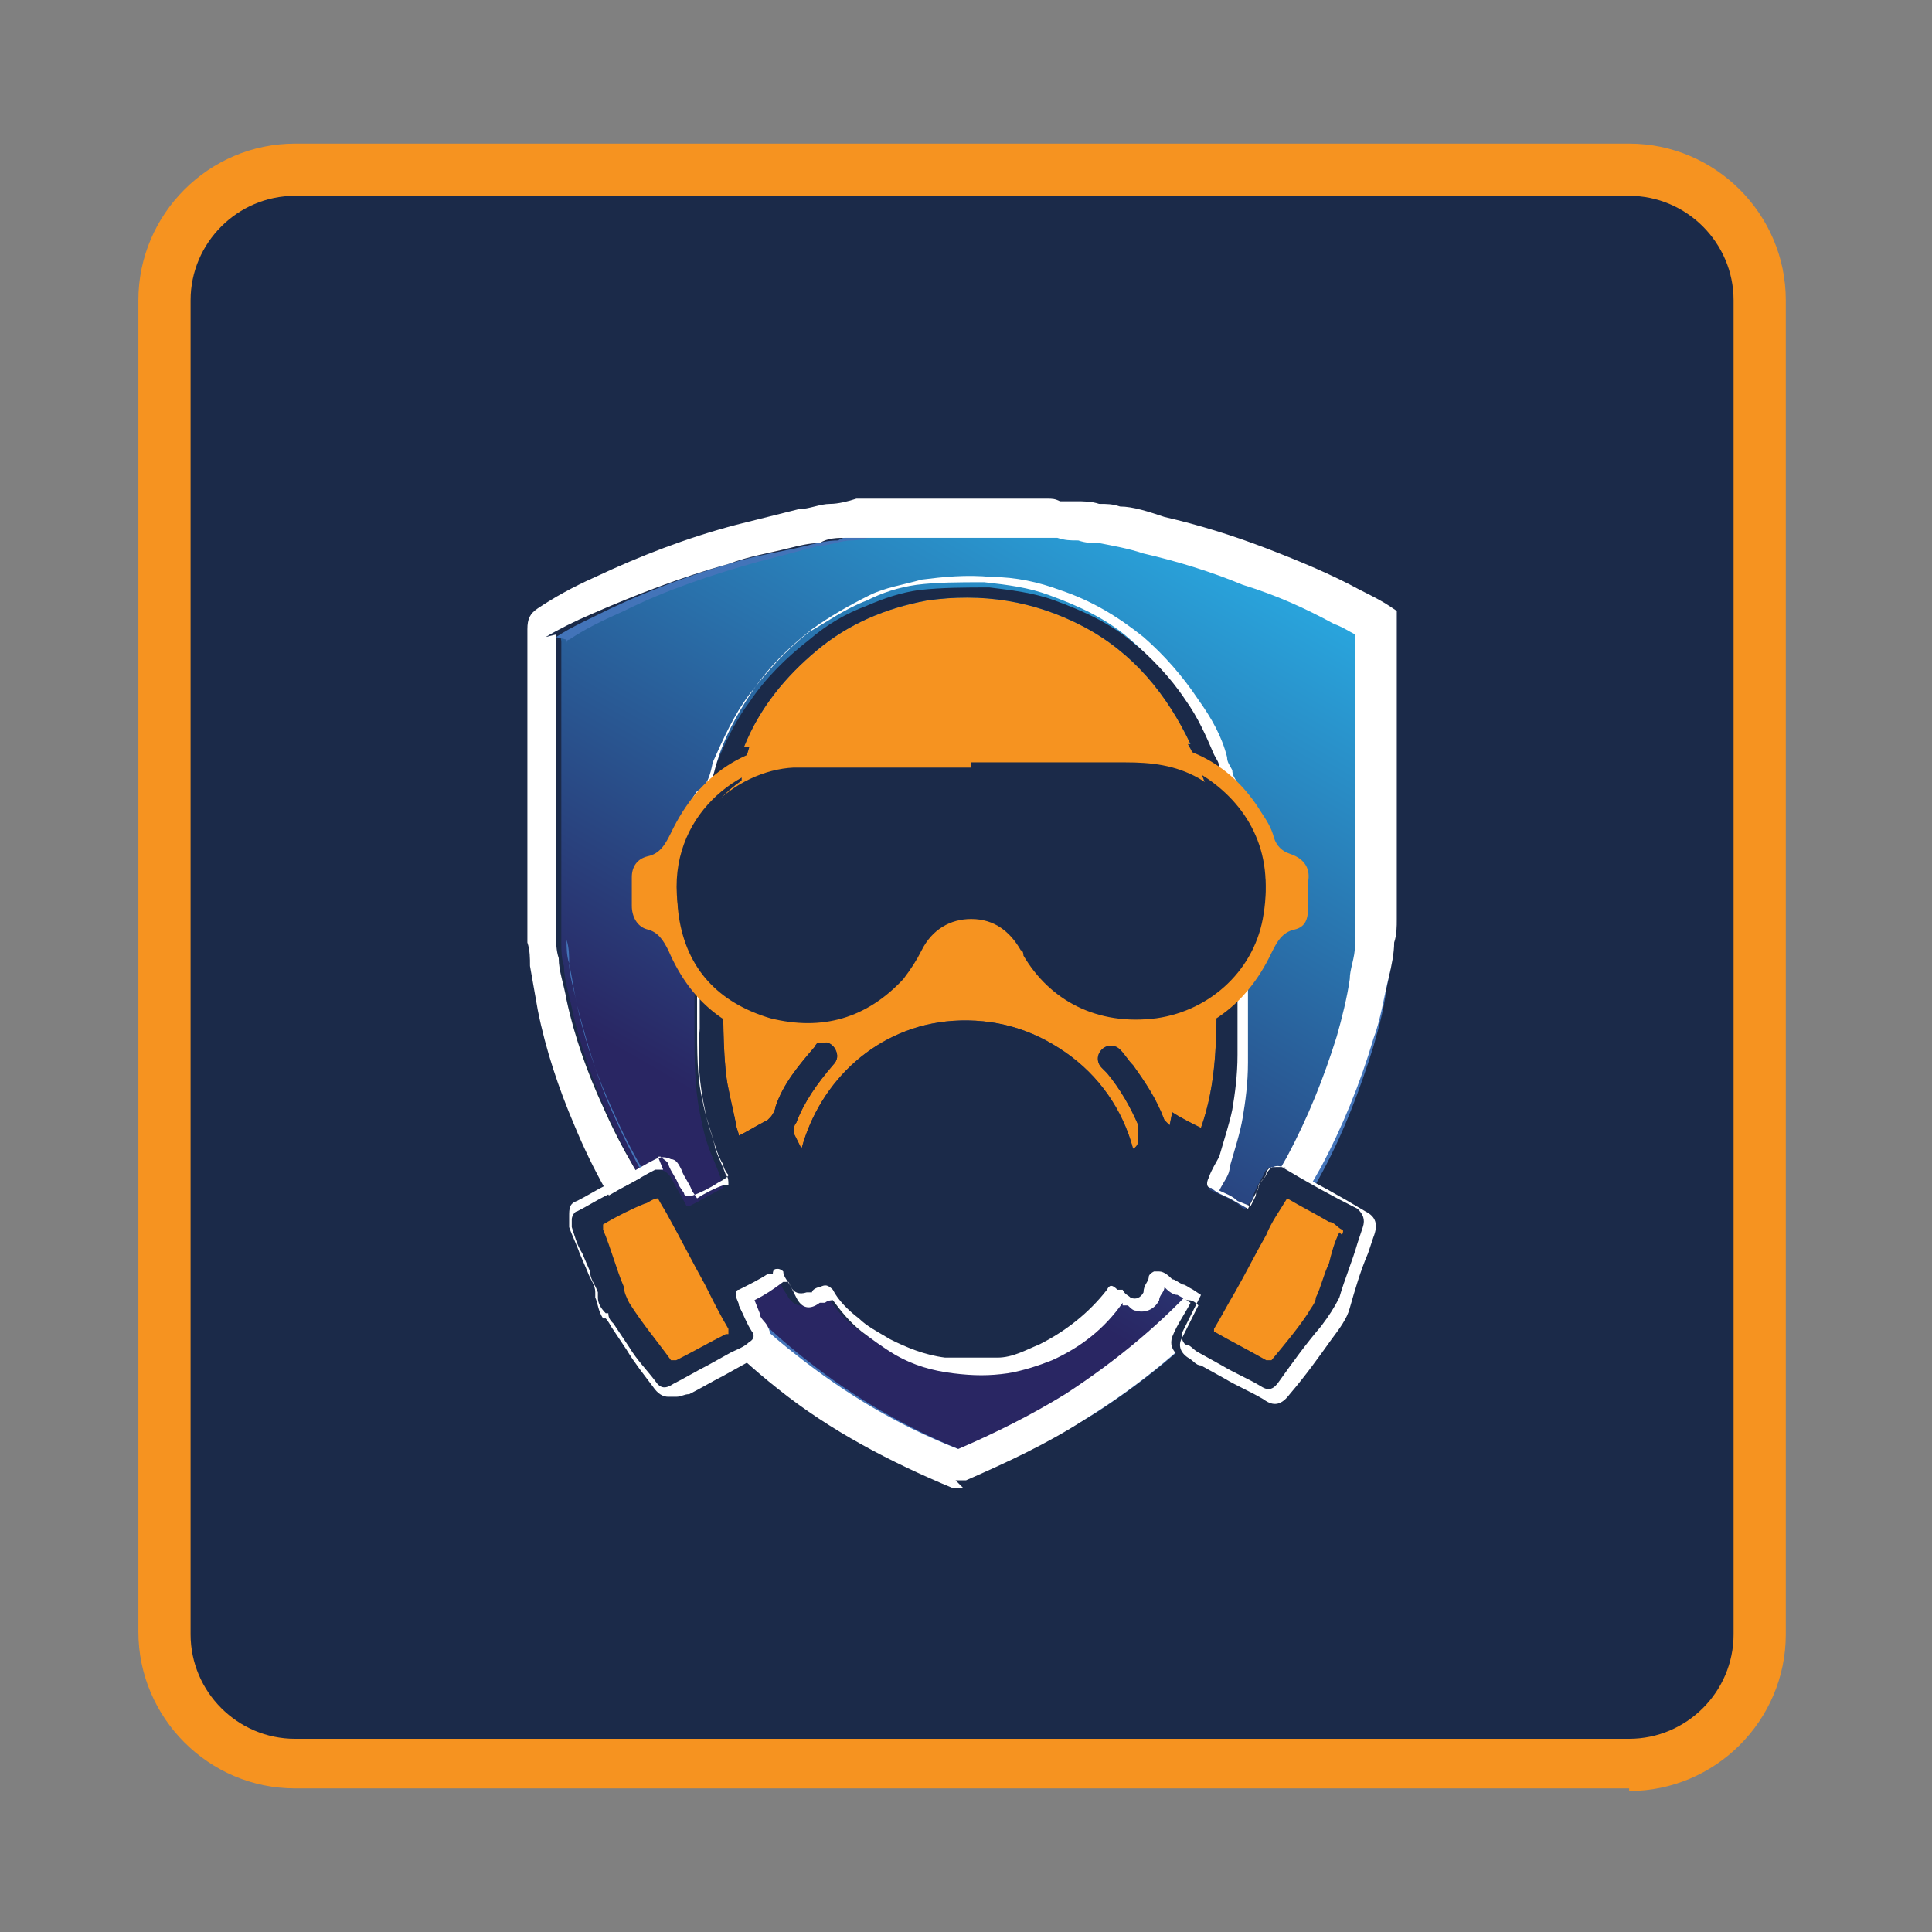 <?xml version="1.0" encoding="UTF-8"?>
<svg xmlns="http://www.w3.org/2000/svg" xmlns:xlink="http://www.w3.org/1999/xlink" version="1.1" viewBox="0 0 74 74">
  <rect x="0" y="0" width="74" height="74" fill="#808080" stroke="none"/>
  <defs>
    <style>
      .cls-1 {
        fill: none;
      }

      .cls-2 {
        fill: url(#linear-gradient);
      }

      .cls-3 {
        fill: #4374b9;
      }

      .cls-4 {
        fill: #fff;
      }

      .cls-5 {
        fill: #f69320;
      }

      .cls-6 {
        fill: #1b2a49;
      }

      .cls-7 {
        clip-path: url(#clippath);
      }
    </style>
    <clipPath id="clippath">
      <rect class="cls-1" x="6.6" y="6.5" width="61" height="61" rx="5" ry="5"/>
    </clipPath>
    <linearGradient id="linear-gradient" x1="26.9" y1="50.3" x2="44.7" y2="19.4" gradientUnits="userSpaceOnUse">
      <stop offset="0" stop-color="#292663"/>
      <stop offset=".2" stop-color="#292663"/>
      <stop offset="1" stop-color="#29a7df"/>
    </linearGradient>
  </defs>
  <!-- Generator: Adobe Illustrator 28.7.1, SVG Export Plug-In . SVG Version: 1.2.0 Build 142)  -->
  <g>
    <g id="Layer_1">
      <g>
        <g class="cls-7">
          <rect class="cls-6" x="6.6" y="6.5" width="61" height="61" rx="5" ry="5"/>
        </g>
        <g>
          <g>
            <path class="cls-2" d="M53.3,24.5s0,0,0-.1c0,0,0,0,0,0-.3-.2-.7-.4-1.1-.6-1.1-.6-2.3-1.1-3.5-1.5-1.2-.5-2.5-.8-3.8-1.2-.6-.1-1.1-.3-1.7-.4-.3,0-.5,0-.8-.1-.3,0-.5,0-.8-.1-.2,0-.4,0-.6,0-.2,0-.4,0-.6,0-.1,0-.2,0-.3,0-.1,0-.3,0-.4,0-.2,0-.3,0-.5,0-.2,0-.4,0-.6,0-.2,0-.5,0-.7,0-.6,0-1.2,0-1.8,0,0,0,0,0,0,0-.2,0-.4,0-.7,0-.1,0-.3,0-.4,0-.3,0-.6,0-.8,0-.3,0-.6,0-.8,0-.3,0-.7,0-1,.2-.4,0-.8.1-1.2.2-.8.2-1.5.3-2.3.5-1.8.5-3.5,1.1-5.2,1.9-.7.3-1.4.7-2.1,1.1-.2,0-.1,0-.1.2,0,2.9,0,5.8,0,8.7,0,.4,0,.7,0,1.1,0,0,0,0,0,0,0,.2,0,.4,0,.6,0,.1,0,.3,0,.4,0,.2,0,.5,0,.7,0,.3,0,.6.1.9,0,.5.2,1.1.3,1.6.3,1.4.8,2.8,1.4,4.1.7,1.6,1.6,3.1,2.6,4.6,1.4,1.9,3,3.6,4.8,5,1.9,1.5,4.1,2.7,6.4,3.6,0,0,.1,0,.2,0,1.5-.6,2.9-1.3,4.2-2.1,2-1.3,3.8-2.8,5.4-4.6,1.3-1.4,2.4-3,3.3-4.7.8-1.5,1.4-3,1.9-4.7.2-.7.4-1.5.5-2.2,0-.4.2-.8.2-1.3,0-.3,0-.6.1-.9,0-.4,0-.7,0-1.1,0-.4,0-.7,0-1.1,0-3,0-5.9,0-8.9Z"/>
            <path class="cls-3" d="M37.4,56.1s0,0-.1,0c-2.3-.9-4.5-2.1-6.4-3.7-1.8-1.5-3.5-3.2-4.8-5.1-1-1.4-1.9-3-2.6-4.6-.6-1.3-1-2.7-1.4-4.2-.1-.5-.2-1.1-.3-1.6,0-.3,0-.6-.1-.9,0-.2,0-.5,0-.7,0-.1,0-.2,0-.3h0c0-.2,0-.4,0-.6h0s0,0,0,0c0,0,0,0,0,0v-.3c0-.3,0-.5,0-.8,0-2.5,0-5,0-7.4v-1.2s0,0,0,0c0-.1,0-.2.1-.2h0c.6-.4,1.2-.7,2.1-1.1,1.6-.8,3.4-1.4,5.2-1.9.8-.2,1.5-.4,2.3-.6.4,0,.8-.2,1.2-.2.3,0,.7-.1,1-.2.2,0,.5,0,.7,0h.1c.3,0,.6,0,.8,0,.1,0,.2,0,.3,0h.9c.6,0,1.1,0,1.7,0,.2,0,.5,0,.7,0,.1,0,.3,0,.4,0h.3c.1,0,.2,0,.3,0,0,0,.2,0,.3,0h0c.1,0,.2,0,.3,0,.2,0,.4,0,.6,0h.1c.2,0,.3,0,.5,0,.3,0,.5,0,.8.1.3,0,.5,0,.8.1.5,0,1.1.2,1.7.4,1.3.3,2.5.7,3.8,1.2,1.3.5,2.4,1,3.5,1.5.4.2.8.4,1.1.6,0,0,0,0,0,0h0v2.4c0,2.2,0,4.4,0,6.7,0,.3,0,.7,0,1.1,0,.4,0,.7,0,1.1,0,.3,0,.6,0,.9,0,.4-.1.8-.2,1.3-.1.8-.3,1.5-.5,2.2-.5,1.6-1.1,3.2-1.9,4.7-.9,1.7-2,3.3-3.3,4.7-1.6,1.8-3.4,3.3-5.4,4.6-1.3.8-2.8,1.6-4.3,2.2,0,0,0,0-.1,0ZM21.7,24.5s0,0,0,0v1.3c0,2.5,0,5,0,7.4,0,.3,0,.5,0,.8v.3s0,0,0,0h0c0,.2,0,.4,0,.6h0c0,.2,0,.3,0,.4,0,.2,0,.5,0,.7,0,.3,0,.6.1.9,0,.5.2,1,.3,1.6.3,1.4.8,2.8,1.4,4.1.7,1.6,1.6,3.1,2.6,4.5,1.4,1.9,3,3.6,4.8,5,1.9,1.5,4,2.7,6.3,3.6,0,0,0,0,.1,0,1.5-.6,2.9-1.3,4.2-2.1,2-1.3,3.8-2.8,5.3-4.5,1.3-1.4,2.3-3,3.2-4.6.8-1.5,1.4-3,1.9-4.6.2-.7.4-1.5.5-2.2,0-.4.2-.9.2-1.3,0-.3,0-.6,0-.9,0-.3,0-.7,0-1.1,0-.4,0-.7,0-1.1,0-2.2,0-4.4,0-6.7v-2.3s0,0,0,0c-.3-.2-.7-.4-1.1-.6-1.1-.6-2.2-1-3.5-1.5-1.2-.5-2.5-.8-3.7-1.2-.6-.2-1.2-.3-1.7-.4-.3,0-.5,0-.8-.1-.3,0-.5,0-.8-.1-.2,0-.3,0-.5,0h-.1c-.2,0-.4,0-.6,0-.1,0-.2,0-.3,0h0c0,0-.2,0-.3,0-.1,0-.2,0-.3,0h-.3c-.1,0-.3,0-.4,0-.2,0-.5,0-.7,0-.6,0-1.2,0-1.7,0h0s0,0,0,0h0c0,0-.8.1-.8.1,0,0-.2,0-.3,0-.3,0-.6,0-.8,0h-.1c-.2,0-.5,0-.7,0-.3,0-.7,0-1,.2-.4,0-.8.1-1.2.2-.8.2-1.5.3-2.3.5-1.8.5-3.5,1.1-5.2,1.9-.8.4-1.5.7-2.1,1.1h0s0,0,0,0c0,0,0,0,0,0Z"/>
          </g>
          <path class="cls-4" d="M36.9,57c-.1,0-.2,0-.4,0-2.4-1-4.7-2.2-6.7-3.8-1.9-1.5-3.6-3.3-5.1-5.3-1.1-1.5-2-3.1-2.7-4.8-.6-1.4-1.1-2.9-1.4-4.4-.1-.6-.2-1.1-.3-1.7,0-.3,0-.6-.1-.9,0-.3,0-.5,0-.8,0-.1,0-.2,0-.4v-.6c0,0,0,0,0-.1v-.4c0-.3,0-.5,0-.8,0-3,0-5.9,0-8.9h0c0-.4.1-.6.4-.8h0c.6-.4,1.3-.8,2.2-1.2,1.7-.8,3.5-1.5,5.4-2,.8-.2,1.6-.4,2.4-.6.4,0,.8-.2,1.2-.2.3,0,.7-.1,1-.2.3,0,.5,0,.8,0h0c.3,0,.6,0,.9,0,.1,0,.2,0,.3,0h.9c.6,0,1.2,0,1.8,0,.2,0,.5,0,.7,0,.1,0,.3,0,.4,0h.4c.1,0,.2,0,.3,0,0,0,.2,0,.3,0h.5c.2,0,.3,0,.5.1h0c.2,0,.4,0,.6,0,.3,0,.6,0,.9.1.3,0,.5,0,.8.1.5,0,1.1.2,1.7.4,1.3.3,2.6.7,3.9,1.2,1.3.5,2.5,1,3.6,1.6.4.2.8.4,1.1.6,0,0,0,0,0,0l.3.2v.5s0,2.3,0,2.3c0,2.3,0,4.5,0,6.8,0,.4,0,.8,0,1.1,0,.4,0,.7,0,1.1,0,.3,0,.6-.1.9,0,.4-.1.9-.2,1.3-.2.8-.3,1.6-.6,2.4-.5,1.7-1.2,3.4-2,4.9-1,1.8-2.1,3.4-3.4,4.9-1.6,1.9-3.6,3.5-5.7,4.8-1.4.9-2.9,1.6-4.5,2.3-.1,0-.2,0-.4,0ZM21.3,24.3c0,2.9,0,5.8,0,8.7,0,.3,0,.5,0,.8v.4s0,.6,0,.6c0,.1,0,.2,0,.3,0,.2,0,.5,0,.7,0,.3,0,.6.1.9,0,.5.2,1,.3,1.6.3,1.4.8,2.8,1.4,4.1.7,1.6,1.6,3.1,2.6,4.5,1.4,1.9,3,3.6,4.8,5,1.9,1.5,3.9,2.7,6.2,3.6,1.4-.6,2.8-1.3,4.1-2.1,2-1.3,3.8-2.8,5.3-4.5,1.3-1.4,2.3-3,3.2-4.6.8-1.5,1.4-3,1.9-4.6.2-.7.4-1.5.5-2.2,0-.4.2-.8.2-1.3,0-.3,0-.6,0-.9,0-.4,0-.7,0-1.1,0-.4,0-.7,0-1.1,0-2.3,0-4.5,0-6.8v-2c-.2-.1-.5-.3-.8-.4-1.1-.6-2.2-1.1-3.5-1.5-1.2-.5-2.5-.9-3.8-1.2-.6-.2-1.2-.3-1.7-.4-.3,0-.5,0-.8-.1-.3,0-.5,0-.8-.1-.2,0-.3,0-.5,0h0c-.2,0-.3,0-.5,0h-.5c0,0-.2,0-.3,0-.1,0-.2,0-.3,0h-.4c-.1,0-.3,0-.4,0-.2,0-.5,0-.7,0-.6,0-1.2,0-1.7,0h-.9c0,0-.2,0-.3,0-.3,0-.6,0-.8,0h0c-.3,0-.5,0-.8,0-.3,0-.7,0-1,.2-.4,0-.8.1-1.2.2-.8.2-1.5.3-2.3.6-1.8.5-3.6,1.2-5.2,1.9-.7.3-1.3.6-1.8.9Z"/>
        </g>
        <path class="cls-5" d="M62.4,68.5H11.3c-3.3,0-6-2.7-6-6V11.5c0-3.3,2.7-6,6-6h51.1c3.3,0,6,2.7,6,6v51.1c0,3.3-2.7,6-6,6ZM11.3,7.5c-2.2,0-4,1.8-4,4v51.1c0,2.2,1.8,4,4,4h51.1c2.2,0,4-1.8,4-4V11.5c0-2.2-1.8-4-4-4H11.3Z"/>
        <g>
          <path class="cls-5" d="M44.8,43.1c0,0-.1-.1-.2-.2-.3-.8-.7-1.4-1.2-2.1-.2-.2-.3-.4-.5-.6-.2-.2-.5-.2-.7,0-.2.2-.2.5,0,.7,0,0,.1.1.2.2.5.6.9,1.3,1.2,2,0,.2,0,.4,0,.6,0,0,0,.2-.2.3-.4-1.5-1.3-2.8-2.6-3.7-1.3-.9-2.7-1.3-4.3-1.2-2.9.2-5.1,2.3-5.8,4.9-.1-.2-.2-.4-.3-.6,0-.1,0-.3.1-.4.3-.8.8-1.5,1.4-2.2.2-.2.2-.4.1-.6-.1-.2-.3-.3-.5-.3-.1,0-.2,0-.3.2-.6.7-1.2,1.4-1.5,2.3,0,.1-.1.3-.2.4,0,0,0,0-.1.1-.4.2-.7.4-1.1.6,0-.1-.1-.3-.1-.4-.1-.5-.2-.9-.3-1.4-.2-.9-.2-2.6-.2-3.4.6.4,1.1.7,1.7.8-.9-.5-1.5-1.4-1.8-2.3-.7-.8-1.2-1.9-1.2-3.1,0-1.6.8-3,2-3.8,0-.5.2-.9.3-1.3,0,0-.2,0-.2,0,.6-1.5,1.6-2.7,2.8-3.7,1.2-1,2.6-1.6,4.2-1.9,2.1-.3,4.1,0,6,1,1.9,1,3.2,2.6,4.1,4.5,0,0,0,0-.1,0,.3.5.5,1.1.7,1.6,1,.8,1.6,2.1,1.6,3.4,0,1.3-.5,2.4-1.4,3.3-.5,1.3-1.7,2.3-3.5,2.3.3,0,.6,0,.9,0,1-.1,1.9-.5,2.8-1.1,0,1.8,0,3.5-.6,5.2-.4-.2-.8-.4-1.1-.6Z"/>
          <path class="cls-6" d="M52.1,46.3c-1-.5-1.9-1-2.9-1.6,0,0-.2,0-.3,0-.2,0-.4,0-.5.3-.1.2-.3.5-.4.8,0,.2-.2.3-.3.5-.1,0-.2-.1-.3-.2-.3-.2-.6-.3-1-.5-.1,0-.1-.1,0-.2.1-.3.3-.6.4-.8.2-.6.4-1.2.5-1.9.1-.7.2-1.4.2-2.1,0-.9,0-1.9,0-2.8,0,0,0-.2,0-.2.3-.4.6-.9.8-1.4.1-.4.3-.9.3-1.3,0-.5,0-1.1,0-1.7,0-.5-.2-.9-.4-1.3-.3-.6-.6-1.1-1.1-1.6,0,0,0,0-.1-.2-.1-.3-.2-.6-.3-.9-.3-.8-.7-1.5-1.1-2.2-.6-.9-1.3-1.7-2.1-2.3-.9-.8-2-1.3-3.1-1.7-.8-.3-1.7-.4-2.5-.5-.9,0-1.8,0-2.7.1-.7.1-1.3.3-2,.6-.8.3-1.5.7-2.2,1.3-.9.7-1.7,1.5-2.3,2.4-.6.8-1,1.7-1.4,2.7-.1.4-.2.8-.6,1.1,0,0,0,0,0,.1-.4.5-.8,1.2-1,1.8-.2.6-.3,1.2-.2,1.9,0,.2,0,.4,0,.5,0,.4.2.8.3,1.2.2.5.5,1,.8,1.4,0,0,0,.1,0,.2,0,.6,0,1.2,0,1.7,0,1,0,2.1.2,3.1.1.5.2,1,.4,1.5.2.5.4.9.5,1.4-.4.2-.9.5-1.3.7,0,0-.1,0-.1,0-.2-.4-.4-.7-.6-1.1-.2-.3-.5-.4-.8-.2-.5.3-1.1.6-1.6.9-.4.2-.9.5-1.3.7-.2,0-.3.3-.3.5,0,.1,0,.2,0,.4.2.6.4,1.2.6,1.7,0,.3.2.5.3.8,0,.3.2.6.3.8.1.1.2.3.3.4.5.7,1.1,1.5,1.6,2.2.3.4.5.4.9.2.7-.4,1.4-.7,2.1-1.1.3-.2.6-.3.9-.5.2-.1.3-.3.2-.6,0,0,0-.2-.1-.3-.2-.3-.3-.6-.5-1,0,0,0-.1,0-.2.5-.2.9-.5,1.4-.7,0,0,.1,0,.2,0,0,.2.2.4.3.6.2.3.5.4.8.2.1,0,.3-.1.4-.2.2-.1.2-.1.3,0,.3.4.6.8,1,1.1.4.3.8.6,1.3.8.7.4,1.4.6,2.1.7.7,0,1.3,0,2,0,.6,0,1.1-.3,1.6-.5,1.1-.5,1.9-1.2,2.6-2.2,0-.1.1-.1.2,0,.2,0,.3.2.5.3.3.1.6,0,.7-.2.1-.2.2-.4.3-.6,0-.1.1-.1.2,0,.3.2.6.3.9.5.2,0,.3.2.5.3-.2.4-.5.8-.7,1.3-.1.3,0,.5.2.7.2.1.3.2.5.3.8.4,1.6.9,2.4,1.3.4.2.6.2.9-.2.5-.7,1-1.4,1.6-2.1.3-.4.5-.7.7-1.2.3-.9.6-1.8,1-2.7.1-.4,0-.6-.3-.8ZM44.8,43.1c0,0-.1-.1-.2-.2-.3-.8-.7-1.4-1.2-2.1-.2-.2-.3-.4-.5-.6-.2-.2-.5-.2-.7,0-.2.2-.2.5,0,.7,0,0,.1.1.2.2.5.6.9,1.3,1.2,2,0,.2,0,.4,0,.6,0,0,0,.2-.2.3-.4-1.5-1.3-2.8-2.6-3.7-1.3-.9-2.7-1.3-4.3-1.2-2.9.2-5.1,2.3-5.8,4.9-.1-.2-.2-.4-.3-.6,0-.1,0-.3.1-.4.3-.8.8-1.5,1.4-2.2.2-.2.2-.4.1-.6-.1-.2-.3-.3-.5-.3-.1,0-.2,0-.3.2-.6.7-1.2,1.4-1.5,2.3,0,.1-.1.3-.2.4,0,0,0,0-.1.1-.4.2-.7.4-1.1.6,0-.1-.1-.3-.1-.4-.1-.5-.2-.9-.3-1.4-.2-.9-.2-2.6-.2-3.4.6.4,1.1.7,1.7.8-.9-.5-1.5-1.4-1.8-2.3-.7-.8-1.2-1.9-1.2-3.1,0-1.6.8-3,2-3.8,0-.5.2-.9.3-1.3,0,0-.2,0-.2,0,.6-1.5,1.6-2.7,2.8-3.7,1.2-1,2.6-1.6,4.2-1.9,2.1-.3,4.1,0,6,1,1.9,1,3.2,2.6,4.1,4.5,0,0,0,0-.1,0,.3.5.5,1.1.7,1.6,1,.8,1.6,2.1,1.6,3.4,0,1.3-.5,2.4-1.4,3.3-.5,1.3-1.7,2.3-3.5,2.3.3,0,.6,0,.9,0,1-.1,1.9-.5,2.8-1.1,0,1.8,0,3.5-.6,5.2-.4-.2-.8-.4-1.1-.6Z"/>
          <path class="cls-5" d="M27.8,51.1c-.6.3-1.3.7-1.9,1,0,0-.2,0-.2,0-.5-.7-1.1-1.4-1.6-2.2-.1-.2-.2-.4-.2-.6-.3-.7-.5-1.5-.8-2.2,0-.1,0-.2,0-.2.5-.3,1.1-.6,1.6-.8.1,0,.3-.2.5-.2.1.2.3.5.4.7.5.9.9,1.7,1.4,2.6.3.6.6,1.2.9,1.7,0,0,0,.1,0,.2Z"/>
          <path class="cls-5" d="M51.3,47.2c-.2.4-.3.8-.4,1.2-.2.4-.3.9-.5,1.3,0,.2-.2.4-.3.6-.4.6-.9,1.2-1.4,1.8,0,0-.1,0-.2,0-.7-.4-1.3-.7-2-1.1,0,0,0,0,0-.1.3-.5.5-.9.8-1.4.4-.7.8-1.5,1.2-2.2.2-.5.5-.9.8-1.4.5.3,1.1.6,1.6.9.2,0,.3.2.5.3,0,0,.1,0,0,.2Z"/>
        </g>
        <path class="cls-4" d="M25.6,53.5c-.2,0-.4-.1-.6-.4-.3-.4-.7-.9-1-1.4l-.6-.9c0,0-.1-.2-.2-.3h-.1c-.2-.3-.2-.6-.3-.8,0,0,0-.1,0-.2,0-.3-.2-.5-.3-.8l-.3-.7c-.1-.3-.3-.7-.4-1,0-.1,0-.3,0-.4,0-.3,0-.5.3-.6.4-.2.7-.4,1.1-.6l.8-.4c.4-.2.7-.4,1.1-.6.2-.1.4-.1.6,0,.2,0,.3.2.4.4.1.3.3.5.4.8l.2.3c.3-.2.7-.4,1-.5h.2c0-.2,0-.3-.1-.4-.1-.3-.3-.7-.4-1-.1-.5-.3-.9-.4-1.5-.2-.9-.3-1.9-.2-3.1,0-.3,0-.6,0-.9,0-.3,0-.6,0-.9,0,0,0-.1,0-.1-.4-.5-.7-1-.8-1.5-.1-.3-.2-.7-.3-1.1v-.2c0-.2,0-.4,0-.5,0-.7,0-1.3.2-1.9.2-.7.5-1.3,1-1.9h0c0,0,0,0,0-.1.3-.2.4-.5.5-.9h0c.3-1.1.8-2,1.4-2.9.6-.9,1.4-1.7,2.3-2.4.7-.5,1.4-.9,2.2-1.3.6-.3,1.3-.4,2-.6.8-.1,1.7-.2,2.7-.1.9,0,1.8.2,2.6.5,1.2.4,2.2,1,3.2,1.8.8.7,1.5,1.5,2.1,2.4.5.7.9,1.4,1.1,2.2,0,.2.1.3.2.5,0,.2.1.3.2.5,0,0,0,0,0,.1.5.5.9,1.1,1.1,1.7.2.4.3.9.4,1.4.1.6.1,1.2,0,1.7,0,.5-.2.9-.3,1.3-.2.5-.5,1-.8,1.4,0,0,0,0,0,.2,0,.5,0,.9,0,1.4,0,.5,0,1,0,1.5,0,.8-.1,1.5-.2,2.1-.1.6-.3,1.2-.5,1.9,0,.3-.2.5-.4.9,0,0,0,0,0,0,0,0,0,0,0,0,.2.1.5.2.7.4l.5.2.2-.4c0,0,0-.2.1-.3,0-.2.2-.3.3-.5.1-.3.4-.4.6-.3.1,0,.2,0,.3.1,1,.5,1.9,1,2.9,1.6h0c.4.2.5.5.3,1l-.2.6c-.3.7-.5,1.4-.7,2.1-.1.4-.4.8-.7,1.2-.5.7-1,1.4-1.6,2.1-.3.4-.6.5-1,.2-.5-.3-1-.5-1.5-.8l-.9-.5c-.2,0-.3-.2-.5-.3-.3-.2-.4-.5-.2-.8l.6-1.2h0c-.1-.1-.2-.2-.4-.2-.1,0-.2-.1-.4-.2-.2,0-.4-.2-.5-.3,0,0,0,0,0,0,0,0,0,0,0,0,0,.2-.2.3-.2.5h0c-.2.4-.6.5-.9.4-.1,0-.2-.1-.3-.2h-.2c0-.1,0-.1,0-.1,0,0,0,0,0,0-.7,1-1.6,1.7-2.7,2.2-.5.2-1.1.4-1.7.5-.7.1-1.3.1-2.1,0-.8-.1-1.5-.3-2.2-.7-.5-.3-.9-.6-1.3-.9-.5-.4-.8-.8-1.1-1.2,0,0,0,0,0,0,0,0,0,0,0,0,0,0-.2,0-.3.1h-.2c-.4.3-.7.2-.9-.2-.1-.2-.2-.4-.3-.6,0,0,0,0,0,0h-.2c-.4.3-.7.5-1.1.7,0,0,0,0,0,0l.2.5c0,.2.2.3.3.5,0,0,.1.2.1.3.1.3,0,.6-.2.7-.2.1-.5.3-.7.4l-.9.5c-.4.2-.9.5-1.3.7-.2,0-.3.1-.5.1ZM25.4,44.8c0,0-.2,0-.3,0-.4.2-.7.4-1.1.6l-.8.4c-.4.2-.7.4-1.1.6-.1,0-.2.2-.2.3,0,0,0,.2,0,.3.1.3.2.7.4,1l.3.7c0,.3.2.5.3.8,0,0,0,.1,0,.2,0,.2.1.4.3.6h.1c0,.2.1.3.2.4l.6.9c.3.5.7.9,1,1.3.2.3.4.3.7.1.4-.2.9-.5,1.3-.7l.9-.5c.2-.1.5-.2.7-.4.2-.1.2-.3.1-.4,0,0,0-.2-.1-.3,0-.2-.2-.3-.3-.5l-.2-.5s0-.1,0-.2c0,0,0-.1.1-.1.4-.2.8-.4,1.1-.6h.2c0-.2.1-.2.2-.2,0,0,.1,0,.2.1,0,.2.2.4.3.6.1.2.3.3.6.2h.2c0-.1.2-.2.3-.2.2-.1.3-.1.5.1.2.4.6.8,1,1.1.3.3.7.5,1.2.8.6.3,1.3.6,2.1.7.7,0,1.4,0,2,0,.6,0,1.1-.3,1.6-.5,1-.5,1.9-1.2,2.6-2.1.1-.2.2-.2.4,0h.2c.1.2.2.2.3.3.2.1.4,0,.5-.2h0c0-.3.2-.4.2-.6,0,0,0-.1.2-.2,0,0,.2,0,.2,0,.2,0,.4.2.5.3.1,0,.2.1.4.2.1,0,.2.1.4.2l.3.2-.7,1.4c-.1.2,0,.4.1.5.2,0,.3.2.5.3l.9.5c.5.3,1,.5,1.5.8.3.2.5.1.7-.2.5-.7,1-1.4,1.6-2.1.3-.4.5-.7.7-1.1.2-.7.5-1.4.7-2.1l.2-.6c.1-.3,0-.5-.2-.7h0c-1-.5-1.9-1-2.9-1.6,0,0-.2,0-.2,0-.2,0-.3,0-.4.2,0,.2-.2.3-.3.5,0,0,0,.2-.1.3l-.3.6-.7-.4c-.2-.1-.5-.2-.7-.4-.2,0-.2-.2-.1-.4.1-.3.3-.6.4-.8.2-.7.4-1.3.5-1.8.1-.6.2-1.3.2-2.1,0-.5,0-1,0-1.5,0-.5,0-.9,0-1.4,0-.1,0-.2,0-.3.3-.4.6-.8.8-1.3.1-.4.3-.9.3-1.3,0-.5,0-1.1,0-1.6,0-.5-.2-.9-.4-1.3-.2-.5-.6-1.1-1.1-1.6,0,0-.1-.1-.1-.2,0-.2-.1-.3-.2-.5,0-.2-.1-.3-.2-.5-.3-.7-.6-1.4-1.1-2.1-.6-.9-1.3-1.6-2.1-2.3-.9-.8-2-1.3-3.1-1.7-.8-.3-1.6-.4-2.5-.5-1,0-1.8,0-2.6.1-.7.1-1.3.3-1.9.6-.8.3-1.5.8-2.2,1.2-.9.7-1.6,1.5-2.3,2.4-.6.8-1,1.7-1.4,2.6h0c-.1.5-.2.9-.6,1.1,0,0,0,0,0,0h0c-.4.6-.8,1.2-.9,1.8-.2.6-.3,1.2-.2,1.8,0,.2,0,.4,0,.5v.2c.1.3.2.7.3,1,.1.4.4.9.8,1.4,0,0,0,.2,0,.3,0,.3,0,.6,0,.9,0,.3,0,.6,0,.9,0,1.2,0,2.2.2,3,.1.6.3,1.1.4,1.5.1.3.2.7.4,1,0,.1.1.3.2.4h0c0,.1-.4.3-.4.3-.3.2-.7.4-1,.5,0,0-.1,0-.2,0,0,0-.1,0-.1-.1l-.2-.3c-.1-.3-.3-.5-.4-.8,0-.1-.2-.2-.3-.3,0,0,0,0-.1,0Z"/>
        <g>
          <path class="cls-5" d="M32.5,28.4c.5,0,.9,0,1.4,0,.3,0,.7,0,1-.2,0,0,.3,0,.4,0,1.2,0,2.4,0,3.6,0,.2,0,.4,0,.6.1.2,0,.4.1.6.1,1.1,0,2.2,0,3.3,0,2.1,0,3.8.9,4.9,2.7.2.3.4.6.5,1,.1.3.3.5.6.6.6.2.8.6.7,1.1,0,.3,0,.6,0,1,0,.4-.1.7-.5.8-.5.1-.7.5-.9.9-1,2.1-2.7,3.3-5.1,3.4-2.3,0-4-1-5.2-2.9,0-.1-.1-.3-.2-.4-.5-.7-1.6-.7-2.1,0-.1.1-.2.3-.3.5-1.3,2.1-3.1,3.1-5.5,2.8-2.2-.2-3.8-1.4-4.7-3.5-.2-.4-.4-.7-.8-.8-.4-.1-.6-.5-.6-.9,0-.4,0-.8,0-1.1,0-.4.2-.7.6-.8.5-.1.7-.5.9-.9,1.1-2.3,2.9-3.4,5.3-3.5.5,0,1.1,0,1.6,0ZM37.2,29.2c-1.9,0-3.7,0-5.6,0-.4,0-.8,0-1.2,0-2.3.1-5,2.3-4.4,5.7.3,2,1.5,3.4,3.5,3.9,2,.6,3.7,0,5.1-1.5.3-.3.5-.7.7-1.1.4-.7,1-1.2,1.9-1.2.8,0,1.5.4,1.9,1.2,0,0,0,.2.1.2,1,1.7,2.8,2.8,5.1,2.4,2-.3,3.7-2,4.1-4,.4-2.4-.8-4.2-2.5-5.2-.9-.5-1.8-.6-2.8-.6-2,0-3.9,0-5.9,0Z"/>
          <path class="cls-6" d="M37.2,29.2c2,0,3.9,0,5.9,0,1,0,1.9.1,2.8.6,1.7,1,2.9,2.8,2.5,5.2-.3,2.1-2,3.7-4.1,4-2.3.3-4.1-.7-5.1-2.4,0,0,0-.2-.1-.2-.4-.7-1-1.2-1.9-1.2-.8,0-1.5.4-1.9,1.2-.2.4-.4.7-.7,1.1-1.4,1.5-3.1,2-5.1,1.5-2-.6-3.2-1.9-3.5-3.9-.5-3.5,2.2-5.6,4.4-5.7.4,0,.8,0,1.2,0,1.9,0,3.7,0,5.6,0Z"/>
        </g>
      </g>
    </g>
  </g>
</svg>